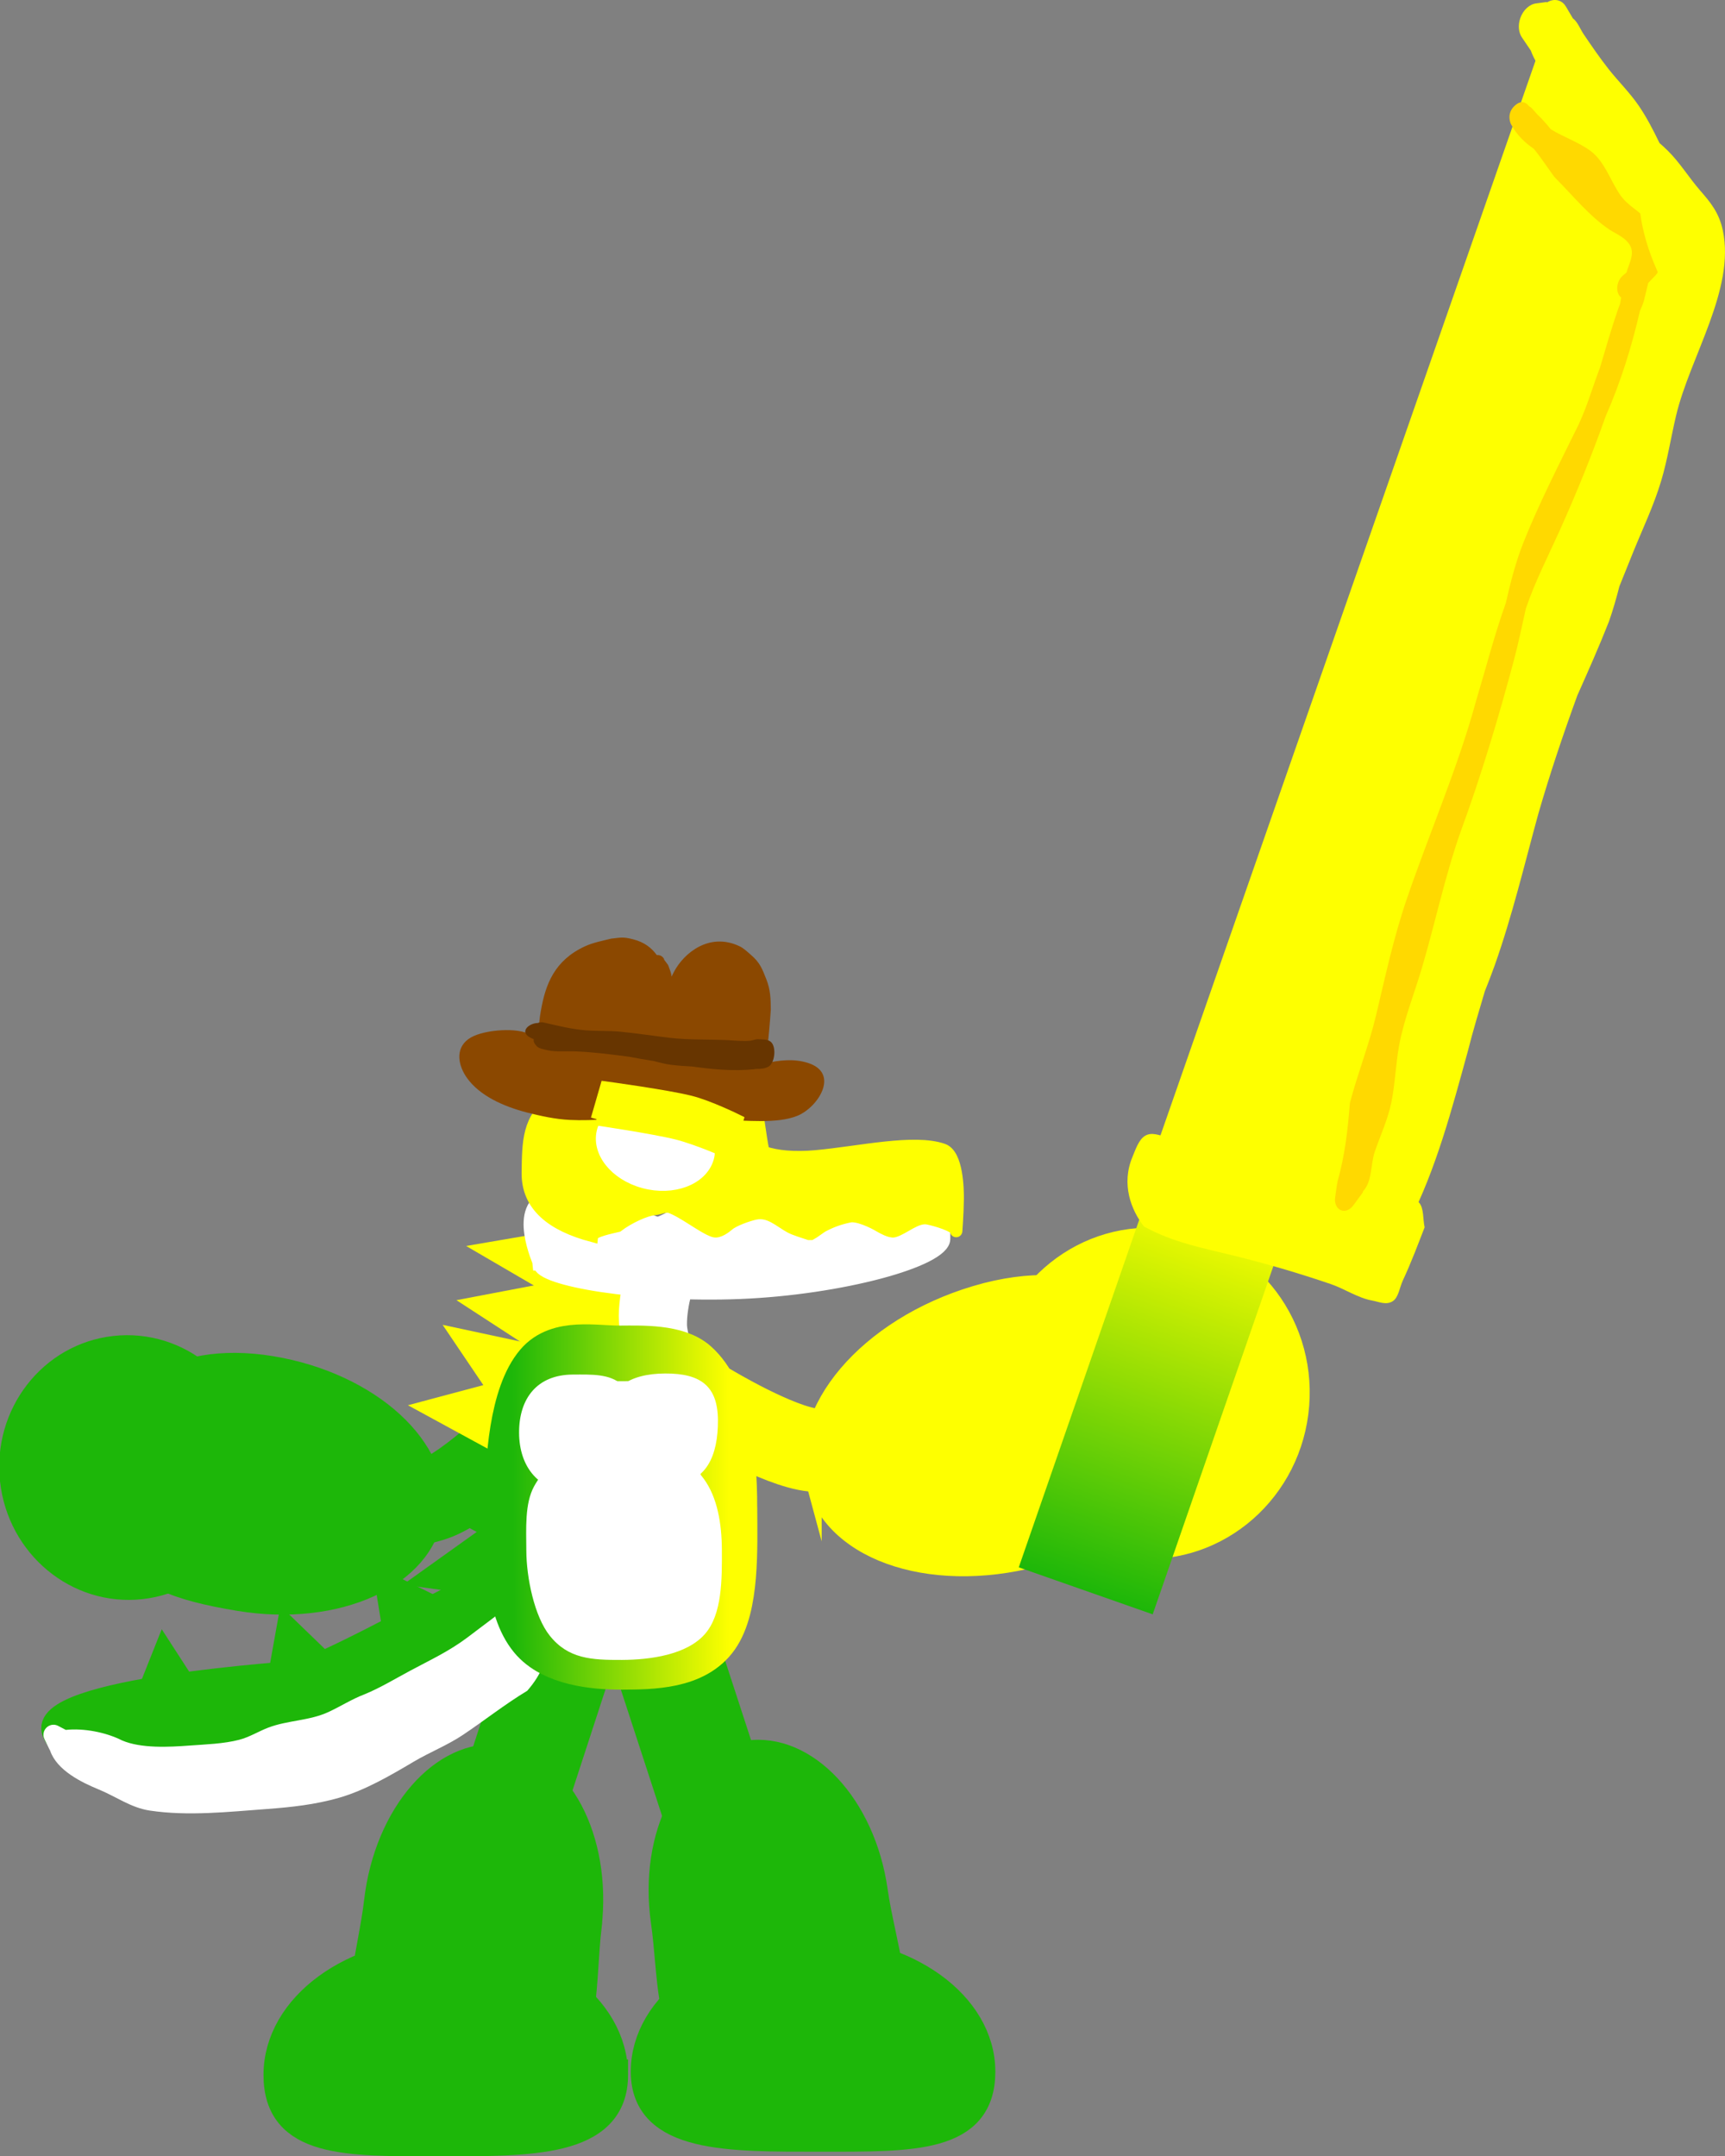 <svg version="1.1" xmlns="http://www.w3.org/2000/svg" xmlns:xlink="http://www.w3.org/1999/xlink" width="279.226" height="349.082" viewBox="0,0,279.226,349.082"><rect x="0" y="0" width="279.226" height="349.082" fill="#808080" stroke="none"/><defs><linearGradient x1="138.82" y1="248.654" x2="173.917" y2="248.502" gradientUnits="userSpaceOnUse" id="color-1"><stop offset="0" stop-color="#1db709"/><stop offset="1" stop-color="#feff00"/></linearGradient><linearGradient x1="253.236" y1="199.678" x2="231.586" y2="262.165" gradientUnits="userSpaceOnUse" id="color-2"><stop offset="0" stop-color="#feff00"/><stop offset="1" stop-color="#1db709"/></linearGradient></defs><g transform="translate(-55.837,-4.625)"><g data-paper-data="{&quot;isPaintingLayer&quot;:true}" fill-rule="nonzero" stroke-linejoin="miter" stroke-miterlimit="10" stroke-dasharray="" stroke-dashoffset="0" style="mix-blend-mode: normal"><path d="" fill="#feff00" stroke="#feff00" stroke-width="2" stroke-linecap="butt"/><path d="" fill="#feff00" stroke="#feff00" stroke-width="2" stroke-linecap="butt"/><path d="" fill="#feff00" stroke="#feff00" stroke-width="2" stroke-linecap="butt"/><g><path d="M147.208,205.388l-1.52,7.321c0,0 -3.433,-2.003 -5.049,-2.946c-1.494,-0.871 -4.31,-2.514 -4.31,-2.514z" fill="#feff00" stroke="#feff00" stroke-width="3.5" stroke-linecap="round"/><path d="M145.2,213.94l-1.52,8.165c0,0 -3.433,-2.234 -5.049,-3.286c-1.494,-0.972 -4.31,-2.805 -4.31,-2.805z" fill="#feff00" stroke="#feff00" stroke-width="3.5" stroke-linecap="round"/><g stroke="none" stroke-width="0" stroke-linecap="butt"><path d="M149.018,204.675h22.364c0,0 -4.347,8.419 -4.347,14.327c0,2.654 4.182,13.355 3.031,13.246c-4.927,-0.467 -12.655,-0.537 -17.594,-0.526c-0.9,0.002 -1.576,0.311 -2.426,0.522c-0.333,0.083 -0.678,0.111 -1.029,0.109c0,0 -4.6,-11.234 -4.6,-16.131c0,-4.231 4.6,-11.546 4.6,-11.546z" fill="#ffffff"/><path d="M146.42,232.753c0,0 -2.831,-11.766 -2.831,-16.816c0,-4.412 2.831,-11.828 2.831,-11.828h12.054c0,0 -2.477,8.8 -2.477,13.538c0,4.809 2.477,15.106 2.477,15.106z" fill="#feff00"/></g></g><path d="M160.811,263.66l11.487,35.211" data-paper-data="{&quot;index&quot;:null}" fill="none" stroke="#1db709" stroke-width="17.5" stroke-linecap="round"/><path d="M149.807,262.289l-11.487,35.211" fill="none" stroke="#1db709" stroke-width="17.5" stroke-linecap="round"/><path d="M141.88,235.101c0,0 -10.011,10.205 -15.782,12.2c-5.894,2.038 -18.472,2.52 -18.472,2.52" data-paper-data="{&quot;index&quot;:null}" fill="none" stroke="#1db709" stroke-width="13.5" stroke-linecap="round"/><path d="M207.672,235.722c0,0 -13.699,4.269 -20.212,3.644c-5.656,-0.543 -16.657,-7.183 -16.657,-7.183" data-paper-data="{&quot;index&quot;:null}" fill="none" stroke="#feff00" stroke-width="13.5" stroke-linecap="round"/><path d="M151.979,316.512c-1.042,9.046 -0.128,18.26 -5.475,22.397c-3.183,2.463 -12.821,4.447 -16.527,4.02c-4.119,-0.474 -12.158,-2.615 -14.8,-6.351c-3.727,-5.27 -0.133,-15.762 0.839,-24.207c1.662,-14.432 11.059,-25.204 20.99,-24.061c9.931,1.144 16.634,13.77 14.972,28.202z" fill="#1db709" stroke="#1db709" stroke-width="2.5" stroke-linecap="butt"/><path d="M155.002,340.535c0,10.91 -13.358,10.672 -28.274,10.672c-14.915,0 -25.739,0.237 -25.739,-10.672c0,-10.91 12.091,-19.754 27.006,-19.754c14.915,0 27.006,8.844 27.006,19.754z" fill="#1db709" stroke="#1db709" stroke-width="5" stroke-linecap="butt"/><path d="M162.438,315.706c-1.987,-14.096 4.426,-26.655 14.325,-28.05c9.898,-1.395 19.533,8.901 21.52,22.997c1.163,8.249 4.992,18.431 1.386,23.698c-2.556,3.733 -10.541,6.054 -14.647,6.633c-3.694,0.521 -13.37,-1.156 -16.607,-3.482c-5.436,-3.906 -4.732,-12.96 -5.977,-21.796z" data-paper-data="{&quot;index&quot;:null}" fill="#1db709" stroke="#1db709" stroke-width="2.5" stroke-linecap="butt"/><path d="M187.446,320.652c14.915,0 27.006,8.666 27.006,19.357c0,10.691 -10.824,10.458 -25.739,10.458c-14.915,0 -28.274,0.233 -28.274,-10.458c0,-10.691 12.091,-19.357 27.006,-19.357z" data-paper-data="{&quot;index&quot;:null}" fill="#1db709" stroke="#1db709" stroke-width="5" stroke-linecap="butt"/><g><g><g stroke-linecap="butt"><path d="M144.221,261.11c3.139,7.395 -12.183,21.657 -33.393,30.83c-21.21,9.172 -43.27,0.576 -46.409,-6.819c-3.09,-7.278 40.045,-9.843 40.381,-9.988c21.21,-9.172 36.282,-21.418 39.421,-14.023z" fill="#1db709" stroke="#1db709" stroke-width="3.5"/><path d="M146.001,260.392c1.138,0.374 1.014,1.666 1.014,1.666l-0.104,0.852c0.117,1.785 0.343,3.193 -0.382,5.021c-0.323,0.813 -1.164,1.326 -1.594,2.088c-0.663,1.172 -0.667,2.607 -1.081,3.888c-0.53,1.639 -1.537,3.13 -2.668,4.434c-3.628,2.189 -6.91,4.802 -10.417,7.147c-2.523,1.687 -5.364,2.794 -7.966,4.336c-3.749,2.222 -7.865,4.629 -12.066,5.837c-3.878,1.115 -7.739,1.531 -11.739,1.826c-6.225,0.459 -12.737,1.181 -18.928,0.248c-3.047,-0.46 -5.467,-2.274 -8.238,-3.41c-2.778,-1.138 -6.774,-3.092 -7.87,-6.258c-0.014,-0.041 -0.028,-0.082 -0.041,-0.123l-0.02,0.01l-0.854,-1.754c-0.097,-0.188 -0.158,-0.398 -0.174,-0.622c-0.063,-0.889 0.611,-1.664 1.505,-1.73c0.324,-0.024 0.632,0.049 0.897,0.193l1.21,0.636c2.931,-0.306 6.519,0.391 9.094,1.698c3.078,1.331 7.637,1.082 10.979,0.834c2.57,-0.19 5.493,-0.277 8,-0.932c1.699,-0.443 3.119,-1.364 4.711,-1.971c3.139,-1.196 6.678,-1.095 9.766,-2.538c1.992,-0.931 3.763,-2.074 5.83,-2.863c2.547,-1.05 4.936,-2.505 7.366,-3.808c3.225,-1.728 6.261,-3.126 9.245,-5.365c2.674,-2.007 5.408,-4.092 8.086,-6.123c0.924,-0.701 1.292,-1.96 2.174,-2.713c0.618,-0.527 1.444,-0.745 2.166,-1.118c0,0 1.372,-0.666 2.099,0.614z" fill="#ffffff" stroke="none" stroke-width="0.5"/></g><path d="M86.369,278.332l-7.049,1.546l3.067,-7.701z" fill="#1db709" stroke="#1db709" stroke-width="3.5" stroke-linecap="round"/><path d="M107.802,273.41l-6.832,2.5l1.391,-7.76z" fill="#1db709" stroke="#1db709" stroke-width="3.5" stroke-linecap="round"/><path d="M125.561,264.487l-6.098,3.775l-1.195,-7.384z" fill="#1db709" stroke="#1db709" stroke-width="3.5" stroke-linecap="round"/></g><g><g><g fill="none" stroke="none" stroke-width="1" stroke-linecap="butt" font-family="sans-serif" font-weight="normal" font-size="12" text-anchor="start"><g/></g><g><path d="M135.515,243.325l-0.832,8.231l-9.867,-5.376z" fill="#1db709" stroke="#1db709" stroke-width="3.5" stroke-linecap="round"/><path d="M134.63,253.613l2.185,7.985l-11.159,-1.568z" fill="#1db709" stroke="#1db709" stroke-width="3.5" stroke-linecap="round"/><path d="M142.197,224.051l-4.58,6.929l-6.249,-9.254z" fill="#feff00" stroke="#feff00" stroke-width="3.5" stroke-linecap="round"/><path d="M137.253,229.824l-0.832,8.231l-9.867,-5.376z" fill="#feff00" stroke="#feff00" stroke-width="3.5" stroke-linecap="round"/><path d="M173.911,248.616c0.03,6.886 0.352,15.919 -2.797,20.45c-3.156,4.542 -9.79,4.573 -14.64,4.594c-4.39,0.019 -10.872,-0.626 -13.965,-4.405c-3.735,-4.562 -3.655,-12.944 -3.688,-20.487c-0.034,-7.802 0.755,-18.16 4.674,-22.756c3.007,-3.526 8.556,-2.27 12.763,-2.288c3.467,-0.015 8.941,-0.228 11.673,2.23c4.904,4.412 5.942,13.806 5.981,22.662z" fill="#ffffff" stroke="url(#color-1)" stroke-width="9" stroke-linecap="butt"/></g></g><path d="M159.289,236.056c0.024,5.546 -4.648,10.062 -10.435,10.087c-5.787,0.025 -8.968,-4.021 -8.992,-9.566c-0.024,-5.546 2.904,-9.4 8.691,-9.425c3.107,-0.013 5.961,-0.136 7.946,1.623c1.712,1.517 2.779,4.713 2.79,7.281z" fill="#ffffff" stroke="none" stroke-width="NaN" stroke-linecap="butt"/><path d="M172.052,234.58c0.024,5.546 -1.809,10.268 -7.596,10.293c-5.787,0.025 -10.498,-4.451 -10.522,-9.996c-0.024,-5.546 3.784,-7.875 9.571,-7.9c5.787,-0.025 8.523,2.058 8.547,7.604z" fill="#ffffff" stroke="none" stroke-width="NaN" stroke-linecap="butt"/><path d="M172.687,255.51c0.021,4.782 0.063,10.432 -2.736,13.639c-2.944,3.374 -8.846,4.181 -13.451,4.2c-4.923,0.021 -8.682,-0.17 -11.68,-3.933c-2.472,-3.102 -3.768,-9.335 -3.787,-13.769c-0.016,-3.588 -0.268,-7.582 1.246,-10.381c2.627,-4.858 8.369,-7.429 14.067,-7.454c5.137,-0.022 10.382,2.12 13.38,6.171c2.244,3.032 2.942,7.326 2.961,11.527z" fill="#ffffff" stroke="none" stroke-width="NaN" stroke-linecap="butt"/></g></g><g data-paper-data="{&quot;index&quot;:null}" fill="#1db709" stroke="#1db709" stroke-width="2.5" stroke-linecap="butt"><path d="M126.327,249.602c-1.496,10.703 -15.772,17.226 -31.886,14.568c-10.139,-1.672 -16.308,-3.944 -18.496,-9.515c-1.29,-3.283 -0.652,-8.989 -0.097,-12.958c0.741,-5.303 1.371,-10.112 5.105,-13.18c3.803,-3.125 10.775,-4.448 18.906,-3.107c16.114,2.658 27.965,13.489 26.468,24.192z"/><path d="M74.352,222.141c10.749,-1.178 20.448,6.85 21.662,17.93c1.214,11.08 -6.516,21.017 -17.265,22.195c-10.749,1.178 -20.448,-6.85 -21.662,-17.93c-1.214,-11.08 6.516,-21.017 17.265,-22.195z"/></g><path d="M143.16,209.313c0.004,-0.183 -4.426,-9.546 1.579,-11.054c0.064,0.826 10.458,0.144 11.258,0.396c1.66,1.493 4.95,3.783 6.288,3.949c0.742,0.092 7.06,-3.735 8.716,-4.236c0.704,-0.213 1.75,0.73 2.199,1.185c0.809,0.819 3.07,1.782 4.118,2.059c2.198,0.58 3.815,-1.154 5.543,-2.09c0.684,-0.371 2.237,-0.816 2.918,-1.04c0.094,0.003 0.187,0.006 0.28,0.008c0.398,0.251 1.489,1.227 1.743,1.39c1.313,0.84 2.62,1.418 4.173,1.828c1.216,0.321 3.602,-0.79 4.743,-1.479c0.457,-0.276 1.714,-0.953 2.208,-0.785c1.488,0.507 3.4,2.703 5.197,2.395c1.028,-0.176 4.51,-1.074 4.475,-2c-0.003,-0.074 0.06,1.562 0.071,3.431c0.004,0.641 0.002,1.309 -0.011,1.945c-0.071,3.522 -16.733,8.047 -33.05,8.705c-16.122,0.651 -32.499,-2.06 -32.448,-4.607z" data-paper-data="{&quot;index&quot;:null}" fill="#ffffff" stroke="#ffffff" stroke-width="2" stroke-linecap="butt"/><g stroke-linecap="butt"><path d="M210.861,198.827c-0.033,2.372 -0.255,5.204 -0.247,5.11c0.068,-0.879 -3.527,-1.862 -4.591,-2.068c-1.861,-0.36 -3.927,1.657 -5.494,2.083c-0.519,0.141 -1.806,-0.549 -2.272,-0.829c-1.165,-0.698 -3.612,-1.843 -4.889,-1.583c-1.632,0.332 -3.013,0.833 -4.409,1.582c-0.27,0.145 -1.44,1.033 -1.863,1.256c-0.097,-0.001 -0.195,-0.002 -0.292,-0.003c-0.701,-0.239 -2.303,-0.72 -3.003,-1.098c-1.767,-0.955 -3.392,-2.664 -5.7,-2.194c-1.102,0.224 -3.489,1.056 -4.359,1.804c-0.483,0.415 -1.605,1.273 -2.33,1.044c-1.707,-0.538 -5.046,-3.236 -7.123,-3.915c-0.747,-0.244 -1.752,0.28 -2.528,0.34c-1.399,0.108 -4.184,1.384 -5.964,2.741c-0.842,0.21 -4.024,0.812 -4.119,1.595c-6.407,-1.713 -10.482,-4.829 -10.406,-10.237c0.068,-4.878 0.027,-8.892 4.25,-11.659c4.934,-3.232 9.419,-3.524 17.04,-3.417c0.21,0.003 13.864,-0.545 15.298,3.28c0.717,1.912 1.254,8.349 1.67,8.501c1.928,0.703 4.94,0.977 8.371,0.663c7.067,-0.647 15.895,-2.708 20.571,-1.072c2.305,0.806 2.411,6.414 2.388,8.074z" fill="#feff00" stroke="#feff00" stroke-width="2"/><g stroke="none" stroke-width="0.5"><path d="M163.313,159.862l0.03,0.127c0.216,0.292 0.432,0.584 0.648,0.876c0.279,0.786 0.51,1.24 0.545,1.87c0.127,-0.258 0.258,-0.515 0.392,-0.771c1.592,-3.043 5.714,-6.45 10.573,-4.173c0.739,0.346 1.285,0.905 1.869,1.401c1.528,1.297 1.858,2.336 2.512,3.965c0.672,1.672 0.717,3.211 0.725,4.932c-0.153,2.316 -0.376,4.617 -0.614,6.925c-0.02,0.192 -0.09,1.049 -0.179,1.718c2.184,-0.461 4.423,-0.753 6.703,-0.062c5.35,1.62 1.771,7.196 -1.581,8.579c-3.339,1.377 -8.406,0.701 -12.17,0.705c-4.259,-0.197 -8.617,-0.301 -12.874,-0.333c-3.951,-0.03 -7.864,0.507 -11.825,0.309c-2.377,-0.118 -4.67,-0.634 -6.945,-1.204c-3.823,-0.993 -7.626,-2.715 -9.676,-5.565c-1.396,-1.941 -2.018,-4.685 0.203,-6.316c1.048,-0.77 2.847,-1.173 4.243,-1.336c1.488,-0.174 3.503,-0.216 4.996,0.272c0.677,0.221 1.303,0.493 1.903,0.793c-0.107,-0.169 -0.145,-0.387 -0.014,-0.661c0.094,-0.196 0.229,-0.322 0.379,-0.401c-0.131,-1.043 0.033,-2.106 0.231,-3.247c0.741,-4.266 2.179,-8.149 7.128,-10.438c1.3,-0.601 2.813,-0.893 4.252,-1.246c1.619,-0.168 1.836,-0.325 3.548,0.106c1.816,0.458 3.004,1.4 3.834,2.555c0.864,-0.077 1.167,0.621 1.167,0.621z" fill="#8b4800"/><path d="M142.92,170.233c0.404,-0.199 0.917,-0.08 0.917,-0.08c2.237,0.522 4.526,1.089 6.842,1.27c1.848,0.144 3.729,0.042 5.574,0.222c2.692,0.262 5.403,0.689 8.089,1.001c2.916,0.338 6.015,0.233 8.949,0.349c1.272,0.05 2.754,0.241 4.019,0.105c0.418,-0.045 0.798,-0.252 1.224,-0.234c0.684,0.029 1.513,-0.006 2.016,0.373c1.014,0.763 0.738,3.467 -0.326,4.068c-0.545,0.308 -1.289,0.382 -2.074,0.369l-0.024,0.007l-0.004,-0.008c-0.015,-0 -0.029,-0.001 -0.044,-0.001l-0.071,0.038c-3.491,0.362 -6.749,0.032 -10.153,-0.432c-1.133,-0.057 -2.264,-0.137 -3.373,-0.273c-0.987,-0.121 -1.942,-0.384 -2.898,-0.629c-1.315,-0.203 -2.627,-0.423 -3.925,-0.68c-2.897,-0.377 -5.75,-0.752 -8.725,-0.869c-1.317,-0.052 -3.205,0.115 -4.485,-0.188c-0.627,-0.148 -1.394,-0.263 -1.77,-0.686c-0.432,-0.485 -0.515,-0.816 -0.434,-1.098c-0.817,-0.311 -1.536,-0.759 -1.351,-1.451c0.172,-0.646 1.16,-1.161 2.029,-1.174z" fill="#673500"/></g></g><path d="M170.389,192.133c-1.023,3.392 -5.636,5.126 -10.302,3.872c-4.667,-1.254 -7.62,-5.02 -6.597,-8.412c1.023,-3.392 4.344,-2.817 9.011,-1.563c4.667,1.254 8.911,2.711 7.888,6.103z" fill="#ffffff" stroke="#ffffff" stroke-width="2" stroke-linecap="butt"/><path d="M152.46,185.826l1.48,-5.125c0,0 9.765,1.326 13.598,2.285c3.065,0.766 7.616,3.019 7.616,3.019l-1.48,5.125c0,0 -5.036,-2.203 -8.248,-3.006c-3.77,-0.943 -12.966,-2.298 -12.966,-2.298z" fill="#feff00" stroke="#feff00" stroke-width="2" stroke-linecap="butt"/><g fill="#feff00" stroke="#feff00" stroke-width="2.5" stroke-linecap="butt"><path d="M187.591,244.769c-3.183,-11.738 8.516,-25.506 26.131,-30.751c8.888,-2.646 16.86,-2.155 21.547,0.796c4.602,2.898 5.985,8.178 7.562,13.993c1.18,4.353 2.699,10.633 1.723,14.481c-1.656,6.529 -8.222,9.937 -19.305,13.238c-17.615,5.245 -34.475,-0.019 -37.658,-11.757z"/><path d="M243.8,204.702c13.655,1.081 23.822,13.368 22.708,27.444c-1.114,14.076 -13.088,24.61 -26.743,23.529c-13.655,-1.081 -23.822,-13.368 -22.708,-27.444c1.114,-14.076 13.088,-24.61 26.743,-23.529z"/></g><g stroke="none" stroke-linecap="butt"><path d="M220.746,258.36l21.651,-62.487l21.679,7.609l-21.651,62.487z" fill="url(#color-2)" stroke-width="none"/><path d="M241.392,194.997l64.852,-185.855l25.703,36.195l-52.362,163.915z" fill="#feff00" stroke-width="0"/><path d="M247.324,189.675c3.603,0.823 6.859,2.469 10.404,3.483c5.569,1.592 11.212,3.169 16.878,4.438c2.658,0.595 5.347,0.901 8.051,1.29c0.97,0.14 2.235,-0.334 2.903,0.448c0.781,0.915 0.586,2.655 0.879,3.982c-1.119,2.893 -2.211,5.797 -3.522,8.601c-0.526,1.125 -0.694,2.745 -1.623,3.351c-1.071,0.698 -2.273,0.091 -3.362,-0.102c-2.259,-0.401 -4.481,-1.911 -6.66,-2.655c-5.214,-1.779 -10.497,-3.336 -15.859,-4.646c-5.064,-1.237 -9.75,-2.136 -14.389,-4.678c-2.113,-2.672 -3.705,-6.865 -1.889,-11.237c0.519,-1.25 1.028,-2.826 2.05,-3.448c1.094,-0.666 2.29,-0.051 3.393,0.134c0.985,0.165 1.889,0.546 2.747,1.038z" fill="#feff00" stroke-width="0.5"/><path d="M303.828,22.181l0.84,0.956c0.808,0.76 1.523,1.571 2.197,2.418c2.122,1.299 4.636,2.136 6.464,3.53c2.263,1.726 3.069,4.552 4.698,6.99c1.332,1.992 3.265,2.652 4.664,4.465c0.919,1.19 1.339,2.682 1.868,4.178l0.373,0.848c0,0 0.672,1.55 -0.556,2.768c-0.232,0.52 -0.555,0.859 -0.555,0.859c-0.396,0.414 -0.791,0.829 -1.187,1.243l-0.538,2.237l-0.018,-0.003c-0.009,0.059 -0.019,0.118 -0.029,0.177c-0.127,0.721 -0.439,1.398 -0.745,2.079c-1.332,5.789 -3.143,11.619 -5.561,17.099c-2.222,6.301 -4.741,12.495 -7.482,18.58c-1.848,4.101 -3.939,8.16 -5.4,12.446c-0.013,0.037 -0.025,0.074 -0.038,0.111c-0.617,2.745 -1.177,5.5 -1.888,8.178c-2.492,9.393 -5.387,18.988 -8.742,28.143c-2.529,7.241 -4.062,14.662 -6.234,21.984c-1.215,4.094 -2.838,8.101 -3.625,12.301c-0.58,3.094 -0.637,6.128 -1.264,9.241c-0.577,2.861 -1.758,5.325 -2.69,8.049c-0.68,1.988 -0.418,4.431 -1.624,6.078c-0.108,0.147 -0.22,0.287 -0.336,0.422l0.054,0.058l-1.564,2.128c-0.501,0.709 -1.278,1.066 -1.96,0.829c-0.753,-0.263 -1.145,-1.167 -0.989,-2.142l0.314,-2.204l0.054,0.001l-0.022,-0.181c1.269,-4.59 1.651,-8.209 2.04,-12.86c1.244,-4.777 3.078,-9.344 4.221,-14.157c1.506,-6.342 2.849,-12.614 4.97,-18.828c3.686,-10.798 8.252,-21.163 11.253,-32.194c1.571,-5.216 2.942,-10.601 4.791,-15.757c0.762,-3.343 1.605,-6.671 2.871,-9.848c2.377,-5.967 5.432,-11.967 8.253,-17.716c1.879,-3.571 2.75,-6.968 4.138,-10.604c0.9,-3.034 1.774,-6.08 2.792,-9.065c0.127,-0.371 0.272,-0.778 0.439,-1.179c0.011,-0.062 0.021,-0.124 0.032,-0.187c0.047,-0.284 0.097,-0.567 0.149,-0.851c-0.603,-0.471 -0.824,-1.459 -0.487,-2.424c0.169,-0.485 0.453,-0.887 0.79,-1.166l0.559,-0.471c0.339,-1.175 0.985,-2.371 0.856,-3.494c-0.215,-1.872 -2.517,-2.717 -3.549,-3.403c-3.369,-2.24 -6.041,-5.634 -8.97,-8.554c-1.152,-1.567 -2.162,-3.124 -3.325,-4.561c-1.464,-0.999 -2.776,-2.23 -3.724,-4.023c0,0 -0.848,-1.68 0.68,-3.02c1.188,-1.042 1.965,-0.257 2.251,0.143c0.306,0.146 0.493,0.357 0.493,0.357z" fill="#ffd900" stroke-width="0.5"/><path d="M324.463,27.782c0.446,0.391 0.886,0.794 1.315,1.215c1.968,1.929 3.426,4.356 5.248,6.452c1.641,1.888 3.066,3.564 3.682,6.457c2.039,9.573 -5.314,20.499 -7.558,29.983c-0.831,3.489 -1.382,7.116 -2.409,10.556c-1.213,4.061 -3.002,7.758 -4.579,11.657c-0.734,1.814 -1.466,3.629 -2.194,5.446c-0.481,1.901 -1.026,3.792 -1.679,5.665c-1.582,4.033 -3.357,8.019 -5.131,12.006c-2.31,6.34 -4.46,12.736 -6.331,19.222c-2.238,8.163 -4.219,16.517 -7.059,24.516c-0.497,1.4 -1.038,2.78 -1.586,4.157c-0.943,3.212 -1.927,6.418 -2.735,9.652c-2.565,9.32 -5.165,19.228 -9.6,27.814l-0.012,0.01l0.005,0.003l-1.347,2.555c-0.707,1.391 -2.07,2.16 -3.245,1.75c-1.317,-0.46 -1.898,-2.226 -1.298,-3.946c0.007,-0.02 0.014,-0.04 0.021,-0.06l1.187,-3.269l0.029,0.011c0.006,-0.046 0.012,-0.091 0.018,-0.137c0.134,-0.968 0.813,-1.802 1.184,-2.72c1.34,-3.32 2.684,-6.799 3.752,-10.234c1.573,-5.059 2.737,-10.201 4.347,-15.254c0.848,-2.661 1.892,-5.232 2.914,-7.812c0.701,-2.403 1.367,-4.812 1.902,-7.239c0.642,-2.91 0.887,-5.825 1.596,-8.73c1.3,-5.329 3.081,-10.763 4.894,-15.953c1.704,-4.879 3.772,-9.657 5.882,-14.422c0.735,-2.047 1.503,-4.083 2.309,-6.106c1.747,-4.383 3.482,-8.791 5.23,-13.183c1.595,-6.348 2.451,-12.848 4.288,-19.149c0.176,-0.603 0.378,-1.194 0.594,-1.778c-0.226,-0.975 0.036,-1.999 0.036,-1.999l0.258,-1.006c1.835,-7.123 4.277,-13.871 6.611,-20.838c0.138,-0.547 0.274,-1.046 0.401,-1.519c-0.051,-0.295 -0.14,-0.593 -0.276,-0.896c-1.506,-3.029 -2.764,-6.12 -3.483,-9.697c-0.45,-2.239 -0.515,-4.803 -1.564,-6.695c-1.059,-1.911 -2.79,-3.199 -3.971,-5.013c-1.245,-1.149 -2.458,-2.355 -3.587,-3.704c-1.194,-1.818 -2.153,-3.777 -3.049,-5.782c-2.31,-1.871 -4.717,-3.816 -5.839,-6.953l-1.415,-2.089c-0.557,-0.787 -0.702,-1.989 -0.29,-3.17c0.471,-1.348 1.527,-2.268 2.597,-2.381l1.694,-0.227l-0.004,0.091c0.621,-0.399 1.327,-0.531 1.976,-0.305c0.491,0.171 0.879,0.524 1.143,0.988l1.108,1.879c0.78,0.577 1.163,1.703 1.74,2.558c1.29,1.909 2.594,3.809 3.995,5.593c1.581,2.013 3.434,3.816 4.905,5.961c1.294,1.886 2.359,3.956 3.38,6.067z" fill="#feff00" stroke-width="0.5"/></g></g></g></svg>